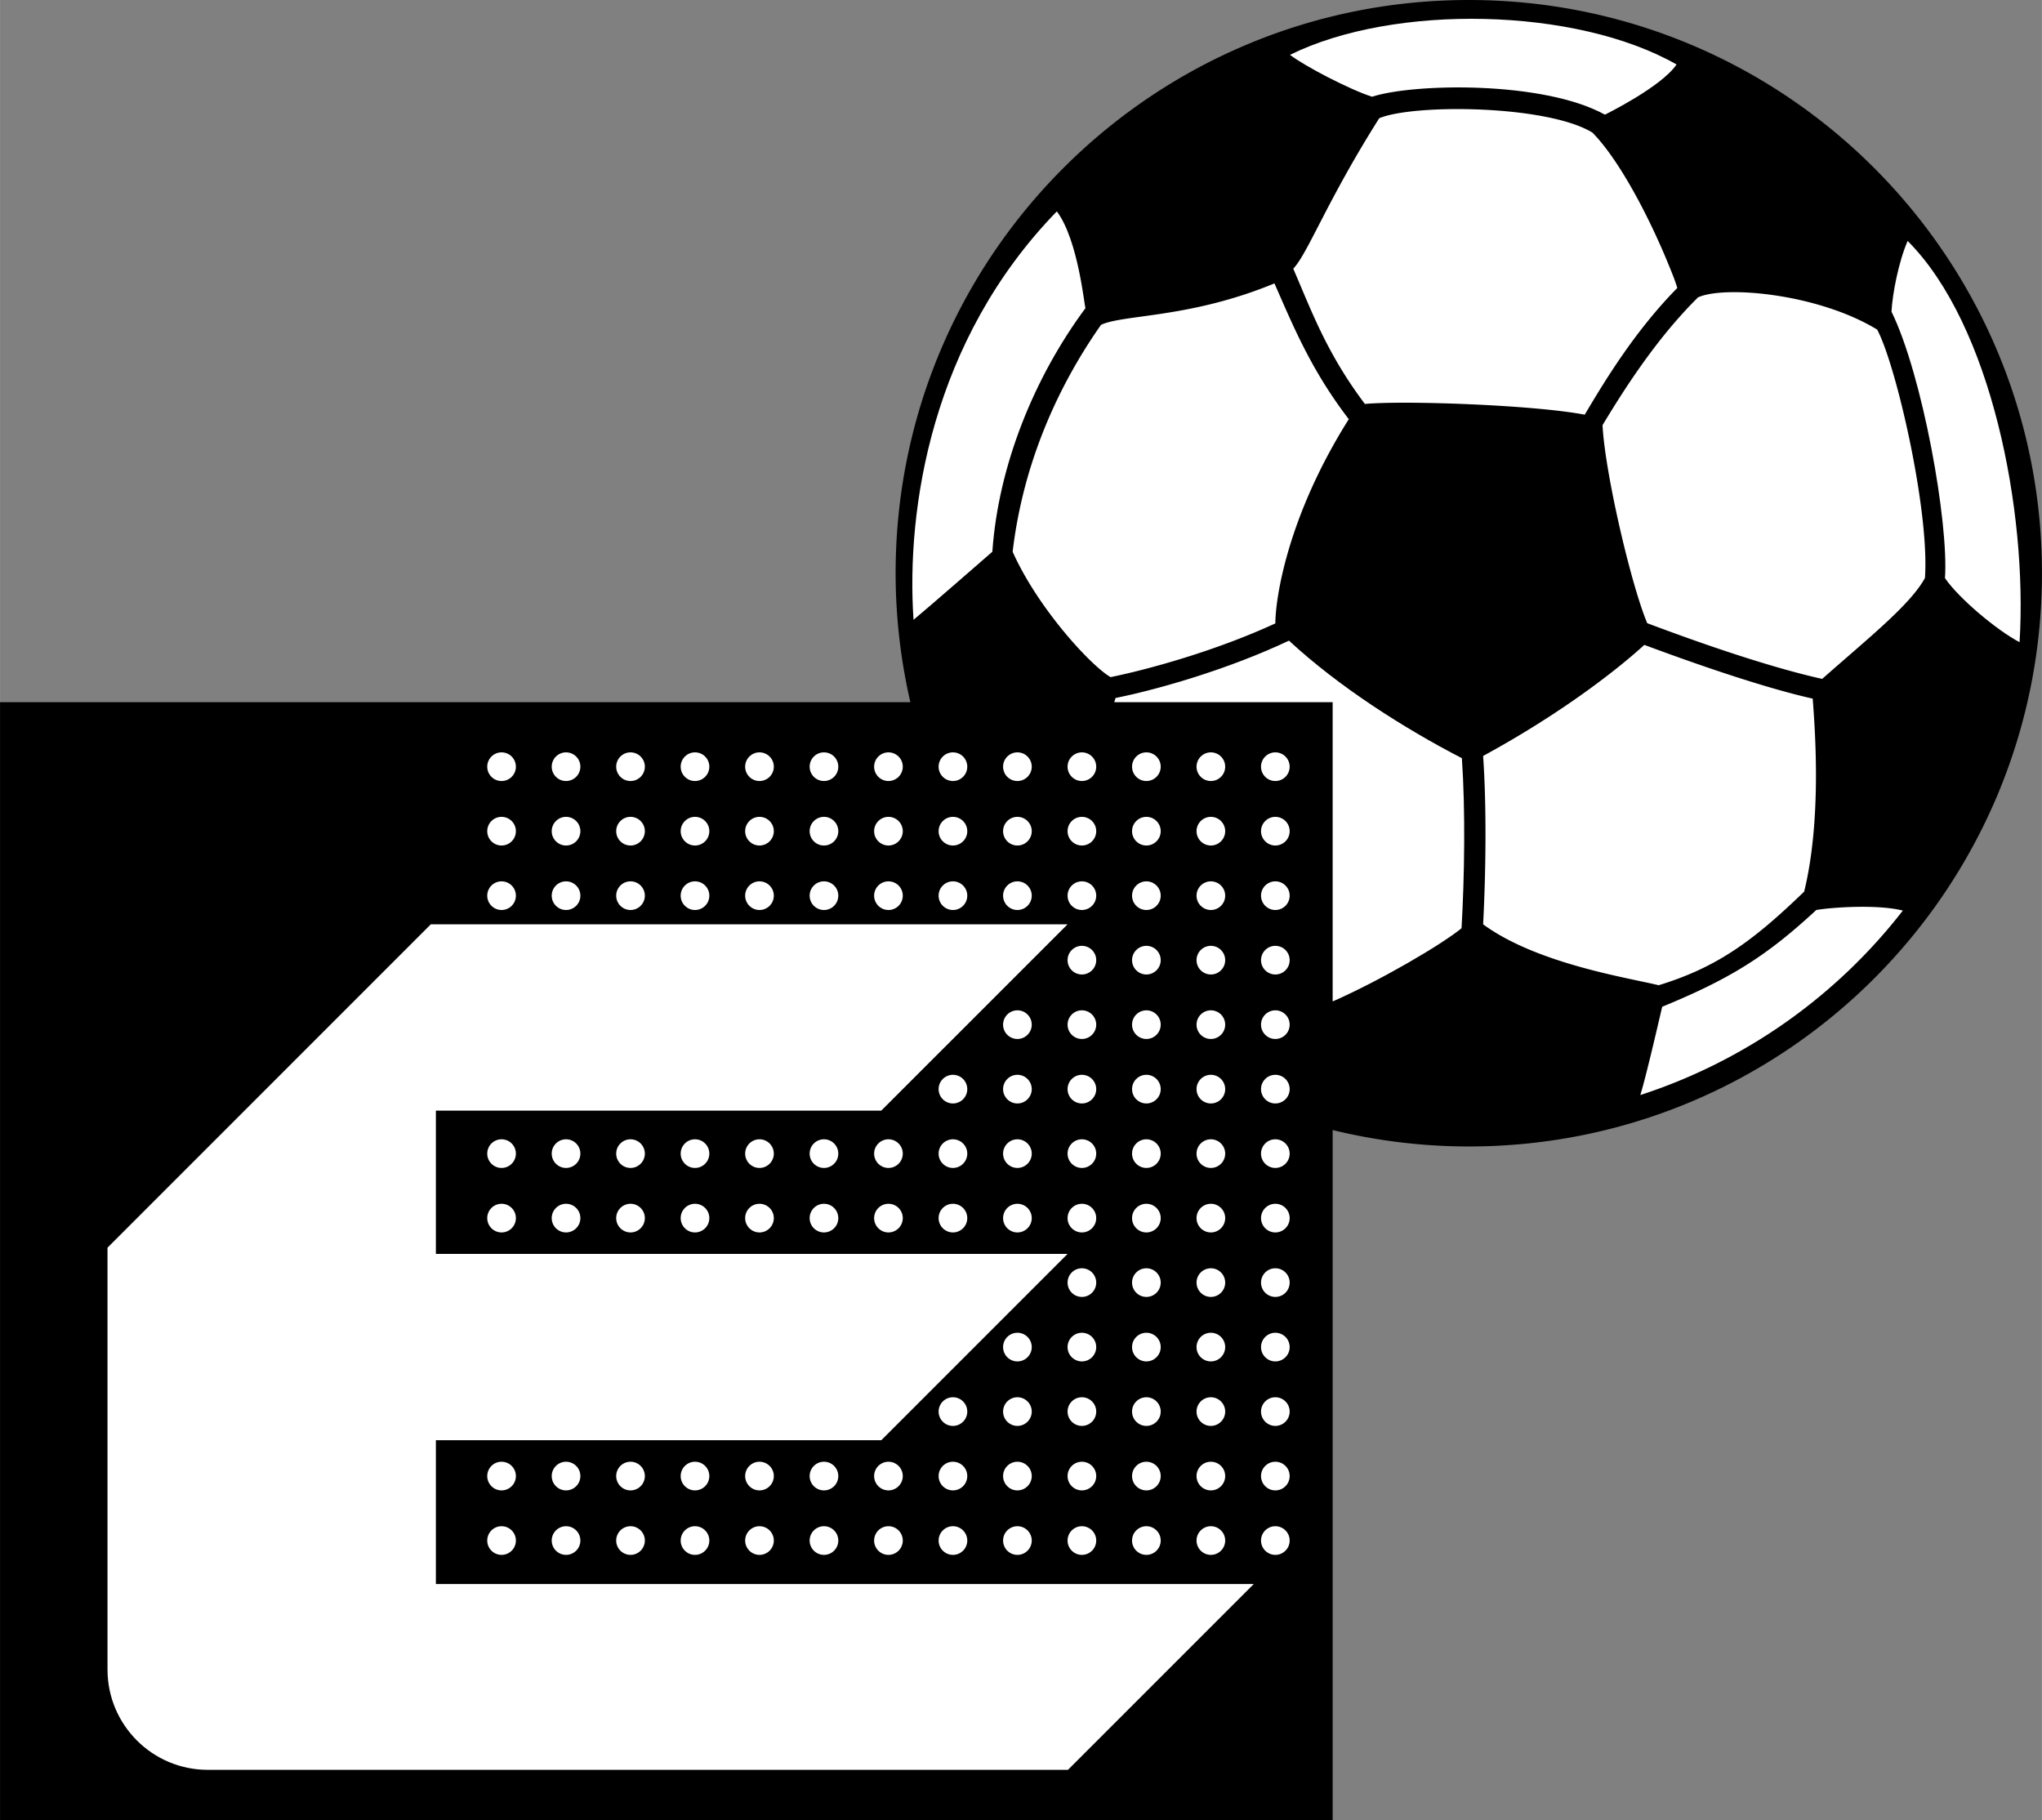 <svg xmlns="http://www.w3.org/2000/svg" width="2500" height="2228" viewBox="0 0 211.465 188.464"><rect x="0" y="0" width="211.465" height="188.464" fill="#808080" stroke="none"/><path d="M152.106 0c-32.782 0-59.358 26.577-59.358 59.359 0 4.595.54 9.061 1.527 13.356H0v115.749h138.009v-71.445a59.493 59.493 0 0 0 14.097 1.699c32.783 0 59.359-26.577 59.359-59.359S184.889 0 152.106 0z"/><path d="M171.769 102.023c6.06-1.855 9.77-4.576 15.07-9.696 1.828-7.48 1.128-16.732.883-19.983-3.762-.842-9.546-2.629-17.437-5.565-2.758 2.525-8.532 7.057-16.694 11.501.366 5.264.282 12.052 0 17.436 5.564 4.081 14.977 5.524 18.178 6.307zM142.832 12.243c-5.439 8.599-7.373 13.962-8.904 15.582 1.854 4.266 3.432 8.718 7.419 14.005 4.081-.371 17.437.093 22.765 1.111 1.985-3.338 5.135-8.605 9.588-13.121-.119-.383-.248-.77-.399-1.159-2.373-6.082-5.657-12.167-8.396-14.934-4.73-2.875-18.549-2.968-22.073-1.484zM104.867 57.133c2.577 5.791 8.054 11.769 10.141 12.985 3.726-.757 10.78-2.665 17.065-5.565.008-2.566 1.229-11.036 7.606-21.146-3.963-5.165-5.818-9.802-7.701-14.061-8.742 3.617-15.605 3.195-17.959 4.291-4.948 7.049-8.163 15.087-9.152 23.496zM175.85 30.792c-4.436 4.374-7.876 9.896-9.893 13.232.247 4.946 2.967 16.571 4.63 20.508 8.195 3.087 14.255 4.918 18.117 5.768 4.905-4.325 9.146-7.705 10.642-10.447.495-6.925-2.968-22.012-4.946-25.722-6.116-3.728-15.781-4.589-18.55-3.339zM188.092 94.232c-5.07 4.7-8.82 7.093-15.953 10.017-.05.156-1.619 7.071-2.269 9.146a56.56 56.56 0 0 0 27.185-19.102c-2.551-.656-7.288-.351-8.963-.061z" fill="#fff"/><path d="M142.089 10.017c4.267-1.391 17.715-1.669 24.114 1.855.1-.046 5.843-2.875 7.42-5.194C163.235.742 144.315.371 133.592 5.68c1.541 1.184 6.179 3.595 8.497 4.337zM102.765 57.133c.618-8.904 4.328-18.055 9.646-25.227-.118-.179-.742-7.049-2.968-10.017-12.985 13.356-15.618 30.794-14.84 42.293 1.604-1.319 8.033-6.944 8.162-7.049zM197.553 24.95c-.928 2.133-1.577 5.472-1.67 7.327 3.215 6.554 5.937 21.888 5.536 27.585 1.42 2.094 5.408 5.433 7.727 6.638.835-13.571-2.937-32.894-11.593-41.55zM151.391 78.512c-5.963-3.077-12.764-7.405-17.908-12.174-6.666 3.144-14.024 5.147-17.959 5.942-.048.143-.089.29-.134.434h22.619v30.988c4.902-2.16 11.193-5.827 13.347-7.582.311-5.369.409-12.215.035-17.608z" fill="#fff"/><g fill="#fff"><circle cx="51.939" cy="79.392" r="1.484"/><circle cx="58.617" cy="79.392" r="1.484"/><circle cx="65.294" cy="79.392" r="1.484"/><circle cx="71.972" cy="79.392" r="1.484"/><circle cx="78.65" cy="79.392" r="1.484"/><circle cx="85.328" cy="79.392" r="1.484"/><circle cx="92.006" cy="79.392" r="1.484"/><circle cx="98.684" cy="79.392" r="1.484"/><circle cx="105.361" cy="79.392" r="1.484"/><circle cx="112.039" cy="79.392" r="1.484"/><circle cx="118.717" cy="79.392" r="1.484"/><circle cx="125.395" cy="79.392" r="1.484"/><circle cx="132.072" cy="79.392" r="1.484"/><circle cx="132.073" cy="92.748" r="1.484"/><circle cx="132.073" cy="86.07" r="1.484"/><circle cx="51.939" cy="86.07" r="1.484"/><circle cx="58.617" cy="86.07" r="1.484"/><circle cx="65.294" cy="86.07" r="1.484"/><circle cx="71.972" cy="86.07" r="1.484"/><circle cx="78.65" cy="86.07" r="1.484"/><circle cx="85.328" cy="86.07" r="1.484"/><circle cx="92.006" cy="86.07" r="1.484"/><circle cx="98.684" cy="86.07" r="1.484"/><circle cx="105.361" cy="86.07" r="1.484"/><circle cx="112.039" cy="86.07" r="1.484"/><circle cx="118.717" cy="86.07" r="1.484"/><circle cx="125.395" cy="86.07" r="1.484"/><circle cx="51.939" cy="92.748" r="1.484"/><circle cx="58.617" cy="92.748" r="1.484"/><circle cx="65.294" cy="92.748" r="1.484"/><circle cx="71.972" cy="92.748" r="1.484"/><circle cx="78.65" cy="92.748" r="1.484"/><circle cx="85.328" cy="92.748" r="1.484"/><circle cx="92.006" cy="92.748" r="1.484"/><circle cx="98.684" cy="92.748" r="1.484"/><circle cx="105.361" cy="92.748" r="1.484"/><circle cx="112.039" cy="92.748" r="1.484"/><circle cx="118.717" cy="92.748" r="1.484"/><circle cx="125.395" cy="92.748" r="1.484"/><circle cx="132.073" cy="106.104" r="1.484"/><circle cx="132.073" cy="99.426" r="1.484"/><circle cx="112.039" cy="99.426" r="1.484"/><circle cx="118.717" cy="99.426" r="1.484"/><circle cx="125.395" cy="99.426" r="1.484"/><circle cx="105.361" cy="106.104" r="1.484"/><circle cx="112.039" cy="106.104" r="1.484"/><circle cx="118.717" cy="106.104" r="1.484"/><circle cx="125.395" cy="106.104" r="1.484"/><circle cx="132.073" cy="112.781" r="1.484"/><circle cx="98.684" cy="112.781" r="1.484"/><circle cx="105.361" cy="112.781" r="1.484"/><circle cx="112.039" cy="112.781" r="1.484"/><circle cx="118.717" cy="112.781" r="1.484"/><circle cx="125.395" cy="112.781" r="1.484"/><circle cx="51.939" cy="119.459" r="1.484"/><circle cx="58.617" cy="119.459" r="1.484"/><circle cx="65.294" cy="119.459" r="1.484"/><circle cx="71.972" cy="119.459" r="1.484"/><circle cx="78.65" cy="119.459" r="1.484"/><circle cx="85.328" cy="119.459" r="1.484"/><circle cx="92.006" cy="119.459" r="1.484"/><circle cx="98.684" cy="119.459" r="1.484"/><circle cx="105.361" cy="119.459" r="1.484"/><circle cx="112.039" cy="119.459" r="1.484"/><circle cx="118.717" cy="119.459" r="1.484"/><circle cx="125.395" cy="119.459" r="1.484"/><circle cx="132.072" cy="119.459" r="1.484"/><circle cx="132.073" cy="132.815" r="1.484"/><circle cx="132.073" cy="126.137" r="1.484"/><circle cx="51.939" cy="126.137" r="1.484"/><circle cx="58.617" cy="126.137" r="1.484"/><circle cx="65.294" cy="126.137" r="1.484"/><circle cx="71.972" cy="126.137" r="1.484"/><circle cx="78.65" cy="126.137" r="1.484"/><circle cx="85.328" cy="126.137" r="1.484"/><circle cx="92.006" cy="126.137" r="1.484"/><circle cx="98.684" cy="126.137" r="1.484"/><circle cx="105.361" cy="126.137" r="1.484"/><circle cx="112.039" cy="126.137" r="1.484"/><circle cx="118.717" cy="126.137" r="1.484"/><circle cx="125.395" cy="126.137" r="1.484"/><circle cx="112.039" cy="132.815" r="1.484"/><circle cx="118.717" cy="132.815" r="1.484"/><circle cx="125.395" cy="132.815" r="1.484"/><circle cx="132.073" cy="146.171" r="1.484"/><circle cx="132.073" cy="139.493" r="1.484"/><circle cx="112.039" cy="139.493" r="1.484"/><circle cx="118.717" cy="139.493" r="1.484"/><circle cx="125.395" cy="139.493" r="1.484"/><circle cx="112.039" cy="146.171" r="1.484"/><circle cx="118.717" cy="146.171" r="1.484"/><circle cx="125.395" cy="146.171" r="1.484"/><circle cx="132.073" cy="159.526" r="1.484"/><circle cx="132.073" cy="152.849" r="1.484"/><circle cx="112.039" cy="152.849" r="1.484"/><circle cx="118.717" cy="152.849" r="1.484"/><circle cx="125.395" cy="152.849" r="1.484"/><circle cx="112.039" cy="159.526" r="1.484"/><circle cx="118.717" cy="159.526" r="1.484"/><circle cx="125.395" cy="159.526" r="1.484"/><circle cx="51.939" cy="152.849" r="1.484"/><circle cx="58.617" cy="152.849" r="1.484"/><circle cx="65.294" cy="152.849" r="1.484"/><circle cx="71.972" cy="152.849" r="1.484"/><circle cx="78.65" cy="152.849" r="1.484"/><circle cx="85.328" cy="152.849" r="1.484"/><circle cx="92.006" cy="152.849" r="1.484"/><circle cx="98.684" cy="152.849" r="1.484"/><circle cx="105.361" cy="152.849" r="1.484"/><circle cx="51.939" cy="159.526" r="1.484"/><circle cx="58.617" cy="159.526" r="1.484"/><circle cx="65.294" cy="159.526" r="1.484"/><circle cx="71.972" cy="159.526" r="1.484"/><circle cx="78.65" cy="159.526" r="1.484"/><circle cx="85.328" cy="159.526" r="1.484"/><circle cx="92.006" cy="159.526" r="1.484"/><circle cx="98.684" cy="159.526" r="1.484"/><circle cx="105.361" cy="159.526" r="1.484"/><circle cx="105.361" cy="139.493" r="1.484"/><circle cx="98.684" cy="146.171" r="1.484"/><circle cx="105.361" cy="146.171" r="1.484"/></g><path d="M45.137 164.026v-14.888h46.126l19.292-19.292H45.137v-14.84h46.126l19.292-19.291H44.612L11.13 129.199v43.683c0 5.737 4.651 10.388 10.388 10.388h89.078l19.243-19.243H45.137z" fill="#fff"/></svg>